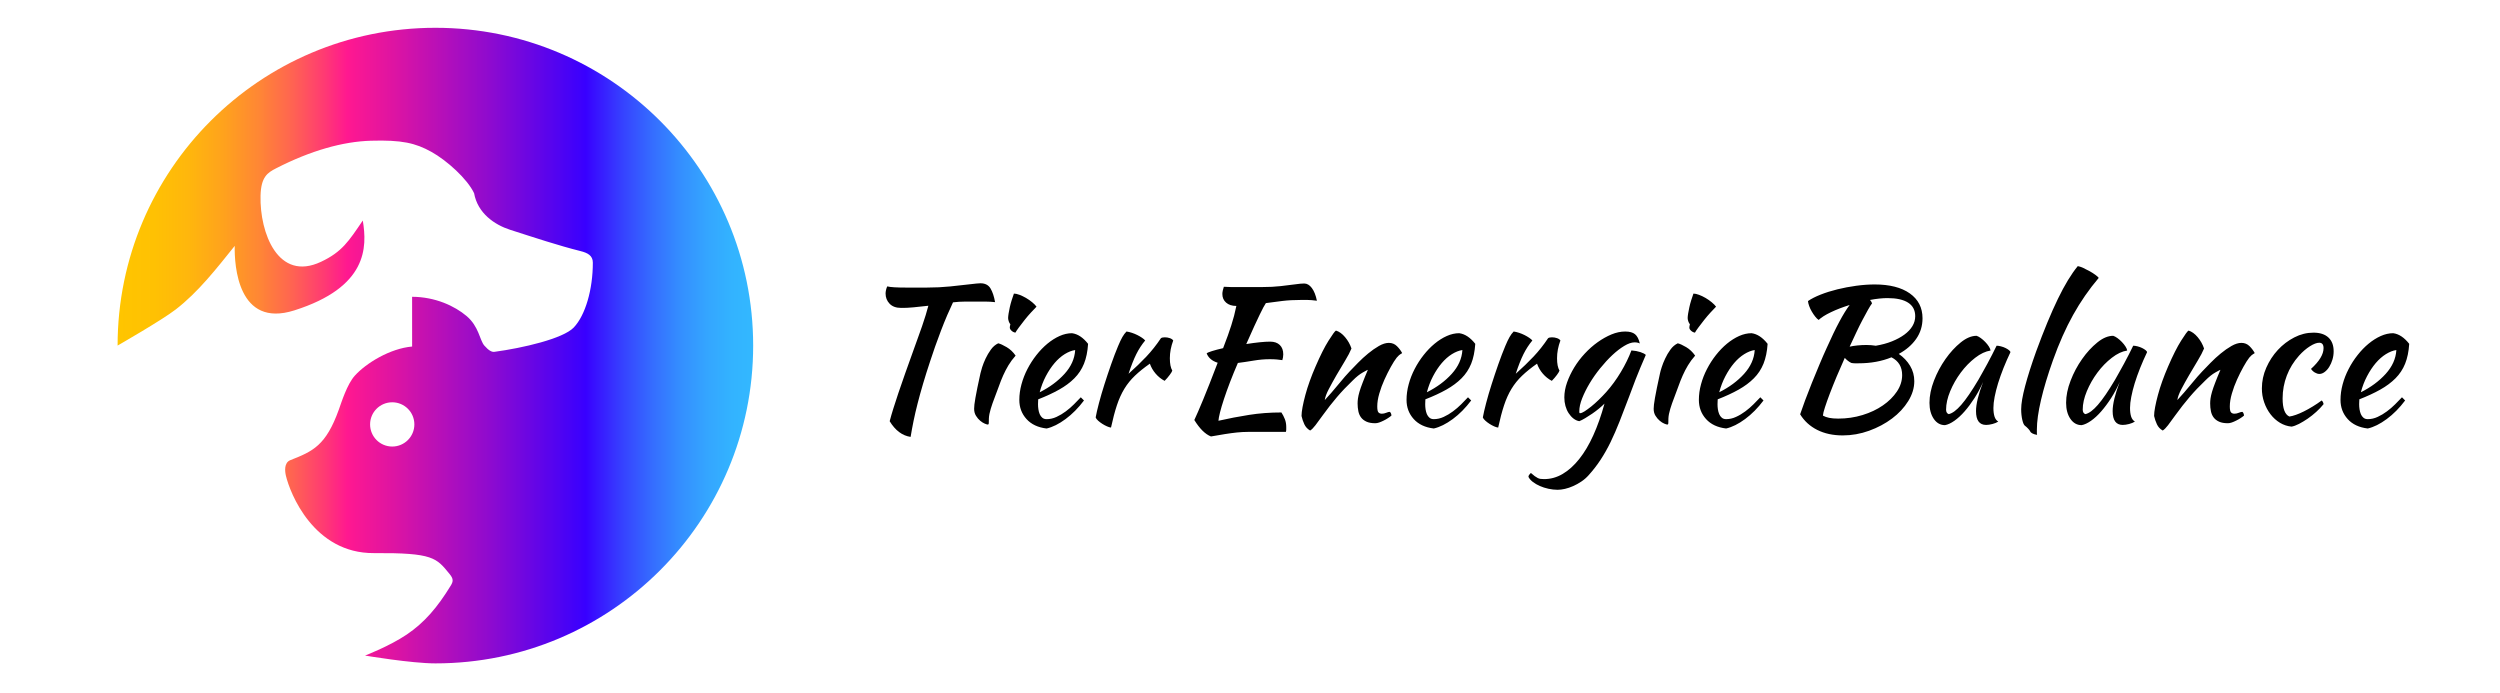 <?xml version="1.0" encoding="utf-8"?>
<!-- Generator: Adobe Illustrator 16.0.0, SVG Export Plug-In . SVG Version: 6.00 Build 0)  -->
<!DOCTYPE svg PUBLIC "-//W3C//DTD SVG 1.1//EN" "http://www.w3.org/Graphics/SVG/1.1/DTD/svg11.dtd">
<svg version="1.1" id="Ebene_1" xmlns="http://www.w3.org/2000/svg" xmlns:xlink="http://www.w3.org/1999/xlink" x="0px" y="0px"
	 width="170.079px" height="47.171px" viewBox="0.002 0 170.079 47.171" enable-background="new 0.002 0 170.079 47.171"
	 xml:space="preserve">
<g>
	<g>
		<defs>
			<path id="SVGID_1_" d="M25.18,28.873c0-0.831,0.674-1.505,1.506-1.505c0.831,0,1.506,0.674,1.506,1.505
				c0,0.832-0.675,1.506-1.506,1.506C25.854,30.379,25.18,29.705,25.18,28.873 M29.623,1.891c-11.94,0-21.619,9.681-21.621,21.619
				c-0.002,0,2.995-1.714,3.956-2.457c1.537-1.186,2.773-2.782,4.012-4.324c-0.028,1.336,0.216,5.604,4.052,4.388
				c4.987-1.58,4.964-4.286,4.661-6.114c-0.956,1.405-1.404,2.131-2.845,2.809c-2.921,1.375-4.171-1.971-4.111-4.492
				c0.031-1.296,0.48-1.572,1.06-1.87c2.361-1.21,4.554-1.822,6.446-1.876c2.103-0.061,3.033,0.154,4.117,0.757
				c1.048,0.581,2.444,1.836,2.906,2.814c0.242,1.362,1.392,2.148,2.454,2.489c1.645,0.528,3.293,1.074,4.779,1.446
				c0.485,0.12,0.844,0.302,0.845,0.785c0.003,1.817-0.505,3.583-1.299,4.416c-0.726,0.761-3.48,1.396-5.382,1.653
				c-0.175,0.033-0.399-0.075-0.701-0.424c-0.321-0.369-0.363-1.297-1.211-2.012c-0.794-0.671-2.119-1.302-3.703-1.307
				c0,1.153,0.001,2.277,0.001,3.384c-1.503,0.132-3.128,1.13-3.895,1.978c-0.529,0.586-0.905,1.796-1.089,2.309
				c-0.878,2.444-1.755,2.838-3.3,3.442c-0.444,0.176-0.37,0.772-0.302,1.061c0.275,1.169,1.876,5.292,5.99,5.264
				c4.044-0.027,4.247,0.324,5.148,1.425c0.273,0.333,0.247,0.508,0.076,0.787c-0.908,1.483-1.786,2.513-2.996,3.33
				c-1.175,0.792-2.834,1.428-2.834,1.428s3.14,0.532,4.786,0.532c11.939,0,21.618-9.68,21.618-21.62
				C51.241,11.572,41.562,1.891,29.623,1.891z"/>
		</defs>
		<clipPath id="SVGID_2_">
			<use xlink:href="#SVGID_1_"  overflow="visible"/>
		</clipPath>
		
			<linearGradient id="SVGID_3_" gradientUnits="userSpaceOnUse" x1="-649.03" y1="427.225" x2="-648.03" y2="427.225" gradientTransform="matrix(43.346 0 0 -43.346 28140.723 18541.924)">
			<stop  offset="0" style="stop-color:#FFC500"/>
			<stop  offset="0.003" style="stop-color:#FFC500"/>
			<stop  offset="0.059" style="stop-color:#FFC103"/>
			<stop  offset="0.114" style="stop-color:#FFB60D"/>
			<stop  offset="0.168" style="stop-color:#FFA21D"/>
			<stop  offset="0.222" style="stop-color:#FF8734"/>
			<stop  offset="0.275" style="stop-color:#FF6451"/>
			<stop  offset="0.327" style="stop-color:#FF3974"/>
			<stop  offset="0.362" style="stop-color:#FF1890"/>
			<stop  offset="0.434" style="stop-color:#DE14A2"/>
			<stop  offset="0.59" style="stop-color:#8C0AD0"/>
			<stop  offset="0.737" style="stop-color:#3800FF"/>
			<stop  offset="0.751" style="stop-color:#3811FF"/>
			<stop  offset="0.797" style="stop-color:#3644FF"/>
			<stop  offset="0.842" style="stop-color:#356DFF"/>
			<stop  offset="0.885" style="stop-color:#348EFF"/>
			<stop  offset="0.927" style="stop-color:#34A5FF"/>
			<stop  offset="0.966" style="stop-color:#33B3FF"/>
			<stop  offset="1" style="stop-color:#33B8FF"/>
		</linearGradient>
		<rect x="8" y="1.891" clip-path="url(#SVGID_2_)" fill="url(#SVGID_3_)" width="43.241" height="43.239"/>
	</g>
	<g>
		<path d="M162.306,25.434c-0.45,0.496-1.013,0.913-1.69,1.252c0.102-0.39,0.241-0.754,0.42-1.093
			c0.178-0.34,0.375-0.636,0.59-0.891c0.217-0.254,0.447-0.457,0.692-0.609c0.246-0.152,0.483-0.246,0.712-0.279
			C162.997,24.398,162.754,24.938,162.306,25.434 M162.814,22.668c-0.278,0-0.562,0.064-0.845,0.191
			c-0.284,0.127-0.559,0.301-0.826,0.521s-0.518,0.479-0.75,0.775c-0.234,0.296-0.438,0.612-0.609,0.947
			c-0.175,0.335-0.311,0.682-0.408,1.042s-0.146,0.714-0.146,1.061c0,0.51,0.163,0.943,0.489,1.304s0.781,0.573,1.365,0.642
			c0.408-0.093,0.838-0.307,1.291-0.642c0.453-0.334,0.871-0.757,1.252-1.265c-0.06-0.067-0.131-0.14-0.215-0.216
			c-0.137,0.145-0.291,0.303-0.465,0.477s-0.361,0.335-0.56,0.482c-0.199,0.149-0.409,0.274-0.629,0.375
			c-0.22,0.103-0.445,0.153-0.675,0.153c-0.117,0-0.215-0.032-0.291-0.097c-0.076-0.062-0.137-0.146-0.178-0.246
			c-0.043-0.103-0.072-0.213-0.09-0.331c-0.017-0.119-0.025-0.233-0.025-0.344c0-0.059,0.002-0.116,0.006-0.172
			c0.005-0.055,0.007-0.107,0.007-0.159c0.543-0.211,1.017-0.432,1.424-0.66s0.752-0.485,1.036-0.77
			c0.283-0.284,0.502-0.614,0.654-0.991s0.246-0.828,0.279-1.354C163.568,22.961,163.204,22.72,162.814,22.668 M154.038,27.372
			c0.106,0.306,0.25,0.576,0.433,0.813c0.183,0.238,0.396,0.43,0.642,0.579c0.246,0.147,0.51,0.234,0.788,0.26
			c0.144-0.025,0.312-0.087,0.503-0.184c0.19-0.099,0.387-0.217,0.592-0.356c0.203-0.14,0.397-0.294,0.584-0.464
			c0.187-0.169,0.352-0.343,0.496-0.521c0-0.042-0.014-0.089-0.039-0.14c-0.024-0.051-0.055-0.089-0.088-0.114
			c-0.195,0.145-0.396,0.279-0.604,0.406c-0.208,0.128-0.409,0.24-0.604,0.337c-0.195,0.098-0.377,0.176-0.546,0.235
			c-0.17,0.06-0.317,0.098-0.444,0.115c-0.306-0.137-0.459-0.548-0.459-1.233c0-0.542,0.097-1.062,0.287-1.557
			c0.19-0.496,0.467-0.947,0.832-1.354c0.237-0.263,0.483-0.475,0.737-0.636s0.466-0.241,0.636-0.241
			c0.195,0,0.293,0.123,0.293,0.368c0,0.424-0.285,0.895-0.853,1.411c0.067,0.102,0.155,0.185,0.261,0.248s0.21,0.096,0.311,0.096
			c0.119,0,0.238-0.045,0.356-0.134c0.119-0.089,0.224-0.205,0.312-0.35c0.09-0.144,0.162-0.307,0.217-0.489s0.083-0.37,0.083-0.565
			c0-0.407-0.119-0.721-0.356-0.941c-0.238-0.22-0.576-0.33-1.017-0.33c-0.45,0-0.884,0.107-1.304,0.324
			c-0.42,0.216-0.793,0.5-1.119,0.852c-0.325,0.352-0.588,0.755-0.787,1.208s-0.299,0.921-0.299,1.403
			C153.879,26.749,153.932,27.068,154.038,27.372 M148.387,23.178c-0.268,0.424-0.562,1.009-0.885,1.754
			c-0.144,0.331-0.274,0.661-0.394,0.992c-0.118,0.329-0.218,0.646-0.298,0.946c-0.081,0.301-0.145,0.574-0.191,0.82
			c-0.047,0.245-0.07,0.449-0.07,0.61c0.043,0.194,0.107,0.383,0.191,0.564c0.084,0.183,0.217,0.324,0.395,0.426
			c0.101-0.059,0.222-0.18,0.361-0.361c0.141-0.183,0.303-0.405,0.489-0.667c0.331-0.458,0.655-0.873,0.974-1.246
			c0.317-0.373,0.675-0.75,1.074-1.131c0.246-0.246,0.473-0.429,0.686-0.547c0.212-0.119,0.326-0.179,0.344-0.179
			c-0.145,0.339-0.264,0.629-0.355,0.871c-0.094,0.241-0.166,0.449-0.217,0.623c-0.051,0.173-0.084,0.324-0.102,0.451
			s-0.025,0.241-0.025,0.343c0,0.188,0.016,0.362,0.051,0.528c0.033,0.165,0.096,0.307,0.185,0.425
			c0.089,0.119,0.211,0.214,0.368,0.286c0.156,0.072,0.357,0.107,0.604,0.107c0.076,0,0.163-0.017,0.262-0.05
			c0.097-0.034,0.197-0.077,0.297-0.128c0.103-0.05,0.199-0.104,0.293-0.165c0.094-0.059,0.174-0.118,0.242-0.178
			c0-0.042-0.012-0.091-0.033-0.146c-0.021-0.055-0.047-0.091-0.082-0.107c-0.059,0-0.139,0.021-0.241,0.063
			c-0.101,0.042-0.199,0.063-0.292,0.063c-0.102,0-0.18-0.029-0.234-0.089c-0.056-0.06-0.084-0.195-0.084-0.407
			c0-0.262,0.047-0.555,0.141-0.877c0.093-0.322,0.209-0.637,0.35-0.947c0.139-0.309,0.283-0.597,0.432-0.863
			c0.148-0.268,0.281-0.478,0.4-0.63c0.119-0.136,0.21-0.218,0.273-0.248c0.063-0.029,0.096-0.053,0.096-0.069
			c-0.085-0.161-0.202-0.316-0.35-0.464c-0.148-0.148-0.334-0.224-0.554-0.224c-0.202,0-0.428,0.07-0.673,0.21
			c-0.246,0.141-0.49,0.311-0.73,0.51c-0.242,0.198-0.474,0.41-0.693,0.635c-0.221,0.225-0.411,0.422-0.572,0.591
			c-0.076,0.077-0.183,0.193-0.318,0.35c-0.135,0.157-0.281,0.33-0.438,0.521c-0.155,0.19-0.317,0.381-0.483,0.572
			c-0.164,0.19-0.314,0.357-0.451,0.502c0.026-0.195,0.117-0.443,0.273-0.743c0.157-0.301,0.333-0.619,0.528-0.954
			c0.194-0.334,0.39-0.663,0.585-0.985c0.195-0.321,0.339-0.597,0.432-0.826c-0.093-0.279-0.236-0.535-0.432-0.769
			s-0.403-0.384-0.623-0.451C148.821,22.526,148.655,22.753,148.387,23.178 M144.827,24.124c-0.106,0.208-0.215,0.413-0.324,0.616
			c-0.11,0.204-0.219,0.399-0.324,0.585c-0.105,0.188-0.201,0.356-0.286,0.509c-0.457,0.771-0.847,1.342-1.169,1.709
			c-0.322,0.369-0.605,0.579-0.852,0.631c-0.119-0.043-0.179-0.145-0.179-0.306c0-0.389,0.093-0.807,0.28-1.255
			c0.186-0.448,0.426-0.869,0.718-1.262c0.292-0.394,0.618-0.729,0.979-1.008c0.359-0.279,0.709-0.444,1.048-0.495
			c-0.009-0.076-0.046-0.167-0.114-0.272s-0.15-0.21-0.248-0.311c-0.097-0.102-0.199-0.19-0.305-0.267
			c-0.106-0.075-0.201-0.127-0.286-0.152c-0.349,0-0.708,0.151-1.08,0.454c-0.373,0.302-0.72,0.678-1.036,1.129
			c-0.318,0.451-0.579,0.94-0.781,1.468c-0.205,0.528-0.306,1.03-0.306,1.507c0,0.442,0.097,0.806,0.292,1.091
			s0.449,0.429,0.764,0.429c0.194-0.034,0.408-0.135,0.642-0.299s0.464-0.377,0.692-0.639s0.453-0.562,0.674-0.905
			c0.22-0.342,0.414-0.707,0.584-1.095c-0.321,0.839-0.482,1.5-0.482,1.983c0,0.627,0.229,0.94,0.686,0.94
			c0.127,0,0.271-0.021,0.434-0.063c0.16-0.042,0.292-0.098,0.395-0.165c-0.119-0.068-0.205-0.181-0.256-0.337
			c-0.051-0.157-0.076-0.354-0.076-0.592c0-0.212,0.027-0.462,0.084-0.75c0.055-0.287,0.133-0.597,0.234-0.928
			c0.102-0.33,0.225-0.676,0.368-1.036c0.144-0.359,0.301-0.718,0.471-1.073c0-0.042-0.032-0.09-0.096-0.141
			s-0.142-0.099-0.235-0.146c-0.093-0.046-0.197-0.085-0.311-0.114c-0.115-0.03-0.215-0.045-0.299-0.045
			C145.032,23.716,144.932,23.916,144.827,24.124 M137.584,28.573c0.05,0.216,0.113,0.351,0.189,0.4
			c0.059,0.043,0.127,0.104,0.204,0.185c0.076,0.08,0.122,0.143,0.14,0.185c0.025,0.059,0.08,0.109,0.166,0.152
			c0.084,0.042,0.186,0.071,0.305,0.089c-0.01-0.033-0.014-0.067-0.014-0.102v-0.267c0-0.534,0.094-1.201,0.28-2.002
			c0.187-0.802,0.457-1.701,0.813-2.701c0.414-1.161,0.873-2.191,1.373-3.089c0.5-0.898,1.08-1.737,1.742-2.518
			c-0.035-0.051-0.109-0.119-0.224-0.203c-0.114-0.085-0.244-0.168-0.388-0.248c-0.145-0.081-0.291-0.154-0.438-0.223
			c-0.149-0.068-0.272-0.11-0.375-0.127c-0.44,0.534-0.892,1.278-1.354,2.23c-0.461,0.953-0.955,2.146-1.48,3.578
			c-0.322,0.899-0.572,1.685-0.75,2.358s-0.268,1.197-0.268,1.57C137.506,28.114,137.534,28.358,137.584,28.573 M135.532,24.124
			c-0.107,0.208-0.215,0.413-0.324,0.616c-0.111,0.204-0.219,0.399-0.324,0.585c-0.107,0.188-0.202,0.356-0.286,0.509
			c-0.458,0.771-0.849,1.342-1.17,1.709c-0.322,0.369-0.606,0.579-0.853,0.631c-0.117-0.043-0.178-0.145-0.178-0.306
			c0-0.389,0.094-0.807,0.28-1.255s0.426-0.869,0.718-1.262c0.293-0.394,0.619-0.729,0.979-1.008
			c0.36-0.279,0.711-0.444,1.049-0.495c-0.008-0.076-0.047-0.167-0.114-0.272s-0.149-0.21-0.248-0.311
			c-0.097-0.102-0.199-0.19-0.306-0.267c-0.105-0.075-0.2-0.127-0.285-0.152c-0.348,0-0.707,0.151-1.08,0.454
			c-0.373,0.302-0.719,0.678-1.036,1.129s-0.578,0.94-0.782,1.468c-0.203,0.528-0.305,1.03-0.305,1.507
			c0,0.442,0.098,0.806,0.292,1.091s0.45,0.429,0.763,0.429c0.195-0.034,0.409-0.135,0.643-0.299
			c0.232-0.164,0.464-0.377,0.693-0.639c0.229-0.262,0.452-0.562,0.674-0.905c0.219-0.342,0.414-0.707,0.584-1.095
			c-0.322,0.839-0.483,1.5-0.483,1.983c0,0.627,0.229,0.94,0.687,0.94c0.127,0,0.271-0.021,0.432-0.063
			c0.162-0.042,0.293-0.098,0.395-0.165c-0.119-0.068-0.203-0.181-0.254-0.337c-0.051-0.157-0.076-0.354-0.076-0.592
			c0-0.212,0.027-0.462,0.082-0.75c0.055-0.287,0.135-0.597,0.235-0.928c0.103-0.33,0.226-0.676,0.368-1.036
			c0.145-0.359,0.302-0.718,0.471-1.073c0-0.042-0.031-0.09-0.096-0.141c-0.063-0.051-0.141-0.099-0.234-0.146
			c-0.094-0.046-0.197-0.085-0.312-0.114c-0.113-0.03-0.213-0.045-0.297-0.045C135.736,23.716,135.637,23.916,135.532,24.124
			 M129.815,20.591c0.321,0.208,0.482,0.515,0.482,0.922c0,0.236-0.063,0.462-0.19,0.673c-0.127,0.212-0.31,0.405-0.547,0.579
			s-0.519,0.326-0.845,0.457c-0.326,0.132-0.693,0.23-1.1,0.299c-0.102-0.018-0.205-0.029-0.312-0.038
			c-0.106-0.008-0.214-0.013-0.324-0.013c-0.204,0-0.409,0.011-0.616,0.031c-0.207,0.021-0.384,0.05-0.527,0.083
			c0.152-0.331,0.303-0.652,0.451-0.966c0.147-0.313,0.289-0.6,0.426-0.857c0.135-0.26,0.258-0.485,0.369-0.681
			c0.109-0.194,0.203-0.344,0.278-0.444c-0.017-0.043-0.036-0.083-0.057-0.121s-0.05-0.074-0.083-0.108
			c0.221-0.042,0.43-0.074,0.63-0.095c0.198-0.022,0.388-0.032,0.565-0.032C129.026,20.28,129.493,20.384,129.815,20.591
			 M126.172,24.716h0.273c0.83,0,1.576-0.136,2.237-0.407c0.483,0.246,0.726,0.648,0.726,1.208c0,0.39-0.119,0.763-0.356,1.118
			c-0.238,0.355-0.556,0.672-0.954,0.946c-0.398,0.276-0.859,0.494-1.385,0.655c-0.526,0.161-1.076,0.242-1.653,0.242
			c-0.245,0-0.451-0.018-0.616-0.051c-0.164-0.034-0.307-0.085-0.426-0.153c0.008-0.118,0.055-0.309,0.141-0.572
			c0.084-0.262,0.194-0.571,0.33-0.928c0.135-0.356,0.291-0.741,0.463-1.156c0.174-0.416,0.358-0.839,0.553-1.271
			c0.137,0.152,0.285,0.267,0.445,0.344C126.036,24.707,126.109,24.716,126.172,24.716 M129.929,19.961
			c-0.576-0.406-1.373-0.609-2.39-0.609c-0.398,0-0.816,0.03-1.252,0.089c-0.437,0.059-0.863,0.14-1.277,0.241
			c-0.416,0.102-0.799,0.223-1.151,0.362s-0.638,0.286-0.858,0.438c0.01,0.102,0.037,0.216,0.084,0.343
			c0.045,0.127,0.105,0.253,0.178,0.375c0.072,0.123,0.148,0.235,0.229,0.337c0.08,0.103,0.158,0.179,0.235,0.229
			c0.179-0.169,0.457-0.346,0.839-0.528c0.381-0.182,0.805-0.345,1.271-0.489c-0.213,0.28-0.445,0.657-0.699,1.132
			c-0.256,0.475-0.543,1.072-0.865,1.793c-0.152,0.329-0.314,0.702-0.488,1.117c-0.175,0.416-0.346,0.833-0.516,1.252
			c-0.17,0.421-0.324,0.818-0.464,1.195s-0.252,0.693-0.337,0.947c0.279,0.458,0.668,0.812,1.162,1.062
			c0.496,0.25,1.076,0.375,1.736,0.375c0.61,0,1.207-0.105,1.793-0.317c0.584-0.212,1.105-0.49,1.562-0.833
			c0.458-0.344,0.824-0.737,1.1-1.183c0.275-0.444,0.413-0.896,0.413-1.354c0-0.381-0.095-0.731-0.286-1.048
			c-0.191-0.318-0.447-0.587-0.769-0.809c0.5-0.271,0.894-0.611,1.182-1.022s0.433-0.879,0.433-1.404
			C130.793,20.932,130.504,20.368,129.929,19.961 M118.655,25.434c-0.449,0.496-1.014,0.913-1.691,1.252
			c0.102-0.39,0.242-0.754,0.42-1.093c0.178-0.34,0.375-0.636,0.591-0.891c0.216-0.254,0.446-0.457,0.692-0.609
			s0.483-0.246,0.711-0.279C119.345,24.398,119.103,24.938,118.655,25.434 M119.163,22.668c-0.279,0-0.562,0.064-0.846,0.191
			c-0.283,0.127-0.559,0.301-0.826,0.521c-0.267,0.221-0.517,0.479-0.75,0.775c-0.232,0.296-0.437,0.612-0.609,0.947
			c-0.174,0.335-0.311,0.682-0.407,1.042c-0.099,0.36-0.146,0.714-0.146,1.061c0,0.51,0.162,0.943,0.488,1.304
			s0.782,0.573,1.367,0.642c0.406-0.093,0.836-0.307,1.29-0.642c0.453-0.334,0.871-0.757,1.252-1.265
			c-0.06-0.067-0.132-0.14-0.216-0.216c-0.137,0.145-0.291,0.303-0.465,0.477s-0.359,0.335-0.559,0.482
			c-0.199,0.149-0.408,0.274-0.63,0.375c-0.22,0.103-0.444,0.153-0.673,0.153c-0.119,0-0.216-0.032-0.293-0.097
			c-0.076-0.062-0.135-0.146-0.178-0.246c-0.043-0.103-0.072-0.213-0.09-0.331c-0.017-0.119-0.024-0.233-0.024-0.344
			c0-0.059,0.002-0.116,0.006-0.172c0.004-0.055,0.007-0.107,0.007-0.159c0.543-0.211,1.018-0.432,1.424-0.66
			s0.752-0.485,1.035-0.77c0.284-0.284,0.502-0.614,0.655-0.991c0.151-0.377,0.246-0.828,0.28-1.354
			C119.917,22.961,119.552,22.72,119.163,22.668 M115.045,22.497c0.076,0.072,0.164,0.116,0.267,0.134
			c0.034-0.067,0.11-0.183,0.229-0.344s0.25-0.332,0.394-0.515c0.144-0.182,0.292-0.356,0.444-0.521s0.275-0.294,0.369-0.388
			c-0.067-0.093-0.166-0.192-0.293-0.298c-0.127-0.106-0.267-0.204-0.418-0.293c-0.153-0.089-0.304-0.161-0.453-0.216
			c-0.147-0.056-0.272-0.082-0.375-0.082c-0.049,0.135-0.101,0.286-0.151,0.451c-0.052,0.165-0.093,0.323-0.127,0.477
			c-0.034,0.152-0.062,0.294-0.083,0.425c-0.021,0.132-0.032,0.236-0.032,0.312c0,0.067,0.015,0.144,0.045,0.229
			c0.03,0.084,0.065,0.148,0.108,0.19c-0.025,0.102-0.038,0.178-0.038,0.229C114.931,22.356,114.969,22.426,115.045,22.497
			 M112.629,28.287c0.086,0.137,0.181,0.248,0.287,0.337c0.105,0.09,0.209,0.154,0.311,0.197c0.102,0.042,0.17,0.063,0.204,0.063
			c0.042,0,0.065-0.031,0.069-0.096c0.004-0.062,0.006-0.172,0.006-0.323c0.009-0.187,0.052-0.405,0.128-0.655
			c0.077-0.25,0.161-0.493,0.255-0.731c0.109-0.278,0.209-0.546,0.298-0.8c0.089-0.255,0.187-0.5,0.293-0.738
			c0.104-0.236,0.224-0.466,0.356-0.686c0.131-0.22,0.293-0.441,0.488-0.661c-0.17-0.246-0.373-0.438-0.609-0.578
			c-0.238-0.14-0.428-0.227-0.572-0.261c-0.195,0.093-0.363,0.237-0.502,0.432c-0.141,0.195-0.26,0.396-0.355,0.604
			c-0.099,0.208-0.177,0.404-0.236,0.591c-0.059,0.186-0.098,0.322-0.114,0.407c-0.085,0.381-0.155,0.707-0.21,0.979
			s-0.1,0.502-0.133,0.692c-0.034,0.19-0.057,0.344-0.07,0.458c-0.013,0.114-0.02,0.21-0.02,0.286
			C112.502,27.99,112.545,28.153,112.629,28.287 M104.277,32.781c0.136,0.106,0.296,0.2,0.478,0.28
			c0.182,0.081,0.379,0.144,0.591,0.19s0.42,0.07,0.623,0.07c0.153,0,0.319-0.021,0.502-0.063c0.182-0.042,0.368-0.106,0.56-0.191
			c0.19-0.084,0.377-0.188,0.559-0.311c0.183-0.123,0.346-0.266,0.49-0.427c0.305-0.339,0.578-0.692,0.819-1.061
			c0.242-0.369,0.466-0.768,0.675-1.195c0.207-0.428,0.41-0.894,0.609-1.397c0.199-0.505,0.413-1.062,0.643-1.673
			c0.127-0.347,0.276-0.744,0.45-1.194c0.175-0.449,0.405-1.004,0.693-1.665c-0.068-0.068-0.191-0.131-0.369-0.191
			c-0.179-0.059-0.381-0.097-0.61-0.113c-0.178,0.475-0.416,0.964-0.718,1.468c-0.301,0.504-0.634,0.96-0.998,1.367
			c-0.161,0.178-0.331,0.354-0.508,0.526c-0.179,0.174-0.351,0.326-0.515,0.458c-0.166,0.131-0.314,0.239-0.445,0.324
			c-0.133,0.085-0.235,0.127-0.312,0.127c-0.017,0-0.029-0.006-0.037-0.019c-0.008-0.014-0.013-0.05-0.013-0.108
			c0-0.263,0.065-0.559,0.197-0.89c0.131-0.33,0.3-0.669,0.508-1.018c0.208-0.347,0.447-0.688,0.718-1.022
			c0.271-0.335,0.545-0.632,0.82-0.891c0.275-0.258,0.547-0.468,0.814-0.629c0.267-0.161,0.502-0.242,0.705-0.242
			c0.144,0,0.263,0.026,0.355,0.077c-0.068-0.297-0.176-0.507-0.324-0.63c-0.148-0.122-0.371-0.184-0.667-0.184
			c-0.306,0-0.616,0.065-0.935,0.196c-0.318,0.133-0.631,0.308-0.94,0.528c-0.31,0.22-0.602,0.479-0.877,0.775
			c-0.276,0.297-0.515,0.611-0.719,0.946c-0.203,0.335-0.366,0.677-0.489,1.023c-0.123,0.348-0.184,0.687-0.184,1.017
			c0,0.204,0.025,0.396,0.076,0.579s0.123,0.346,0.216,0.489s0.2,0.265,0.323,0.362s0.256,0.159,0.401,0.185
			c0.11-0.043,0.243-0.11,0.4-0.204c0.157-0.093,0.315-0.194,0.477-0.305s0.315-0.227,0.464-0.349
			c0.148-0.123,0.273-0.236,0.375-0.338c-0.221,0.806-0.475,1.525-0.763,2.161s-0.608,1.173-0.96,1.614s-0.727,0.777-1.125,1.011
			s-0.818,0.35-1.258,0.35c-0.094,0-0.174-0.004-0.242-0.014c-0.066-0.008-0.133-0.028-0.197-0.062
			c-0.062-0.034-0.131-0.076-0.203-0.127s-0.158-0.123-0.261-0.216c-0.042,0.042-0.08,0.084-0.114,0.127
			c-0.033,0.042-0.051,0.089-0.051,0.14C104.043,32.563,104.142,32.675,104.277,32.781 M101.049,28.617
			c0.084,0.077,0.18,0.149,0.285,0.217c0.106,0.067,0.211,0.124,0.317,0.172c0.106,0.047,0.197,0.073,0.274,0.083
			c0.127-0.586,0.26-1.09,0.4-1.514c0.139-0.424,0.309-0.799,0.508-1.125s0.438-0.623,0.719-0.89c0.279-0.268,0.617-0.54,1.017-0.82
			c0.085,0.246,0.216,0.474,0.394,0.681c0.179,0.207,0.382,0.37,0.611,0.489c0.127-0.127,0.242-0.263,0.35-0.407
			c0.105-0.144,0.162-0.24,0.171-0.292c-0.11-0.187-0.165-0.466-0.165-0.839c0-0.397,0.076-0.801,0.229-1.208
			c-0.043-0.066-0.119-0.121-0.229-0.158c-0.11-0.038-0.225-0.058-0.344-0.058c-0.127,0-0.215,0.021-0.267,0.064
			c-0.305,0.457-0.634,0.873-0.985,1.245c-0.352,0.373-0.756,0.763-1.213,1.17c0.178-0.542,0.353-0.987,0.526-1.335
			c0.175-0.348,0.375-0.656,0.604-0.929c-0.051-0.059-0.123-0.121-0.217-0.184c-0.093-0.064-0.199-0.125-0.317-0.185
			c-0.119-0.06-0.241-0.109-0.369-0.152c-0.127-0.042-0.25-0.072-0.368-0.089c-0.102,0.102-0.195,0.227-0.279,0.375
			c-0.086,0.147-0.183,0.354-0.293,0.616c-0.152,0.364-0.31,0.775-0.471,1.233c-0.161,0.457-0.312,0.913-0.457,1.366
			c-0.145,0.454-0.27,0.882-0.375,1.284s-0.18,0.727-0.223,0.972C100.909,28.47,100.963,28.541,101.049,28.617 M98.766,25.434
			c-0.449,0.496-1.014,0.913-1.691,1.252c0.103-0.39,0.242-0.754,0.42-1.093c0.178-0.34,0.375-0.636,0.592-0.891
			c0.216-0.254,0.447-0.457,0.691-0.609c0.246-0.152,0.484-0.246,0.713-0.279C99.456,24.398,99.215,24.938,98.766,25.434
			 M99.274,22.668c-0.279,0-0.561,0.064-0.845,0.191s-0.56,0.301-0.826,0.521s-0.517,0.479-0.75,0.775
			c-0.233,0.296-0.437,0.612-0.61,0.947s-0.31,0.682-0.406,1.042c-0.098,0.36-0.146,0.714-0.146,1.061
			c0,0.51,0.163,0.943,0.489,1.304c0.325,0.36,0.782,0.573,1.366,0.642c0.406-0.093,0.836-0.307,1.291-0.642
			c0.453-0.334,0.869-0.757,1.252-1.265c-0.061-0.067-0.133-0.14-0.217-0.216c-0.136,0.145-0.291,0.303-0.463,0.477
			c-0.175,0.174-0.361,0.335-0.561,0.482c-0.199,0.149-0.409,0.274-0.629,0.375c-0.221,0.103-0.445,0.153-0.674,0.153
			c-0.118,0-0.217-0.032-0.293-0.097c-0.075-0.062-0.135-0.146-0.178-0.246c-0.041-0.103-0.072-0.213-0.089-0.331
			c-0.017-0.119-0.024-0.233-0.024-0.344c0-0.059,0.002-0.116,0.006-0.172c0.004-0.055,0.006-0.107,0.006-0.159
			c0.543-0.211,1.018-0.432,1.424-0.66c0.407-0.229,0.752-0.485,1.036-0.77s0.502-0.614,0.655-0.991
			c0.152-0.377,0.244-0.828,0.279-1.354C100.028,22.961,99.665,22.72,99.274,22.668 M90.385,23.178
			c-0.268,0.424-0.561,1.009-0.883,1.754c-0.145,0.331-0.276,0.661-0.395,0.992c-0.119,0.329-0.219,0.646-0.299,0.946
			c-0.081,0.301-0.145,0.574-0.191,0.82c-0.045,0.245-0.07,0.449-0.07,0.61c0.043,0.194,0.106,0.383,0.191,0.564
			c0.086,0.183,0.217,0.324,0.395,0.426c0.102-0.059,0.223-0.18,0.361-0.361c0.141-0.183,0.303-0.405,0.49-0.667
			c0.33-0.458,0.654-0.873,0.973-1.246c0.317-0.373,0.676-0.75,1.074-1.131c0.245-0.246,0.475-0.429,0.687-0.547
			c0.211-0.119,0.325-0.179,0.343-0.179c-0.145,0.339-0.264,0.629-0.355,0.871c-0.094,0.241-0.166,0.449-0.217,0.623
			c-0.051,0.173-0.084,0.324-0.102,0.451s-0.025,0.241-0.025,0.343c0,0.188,0.018,0.362,0.051,0.528
			c0.033,0.165,0.096,0.307,0.185,0.425c0.089,0.119,0.212,0.214,0.368,0.286s0.359,0.107,0.604,0.107
			c0.077,0,0.163-0.017,0.262-0.05c0.097-0.034,0.196-0.077,0.299-0.128c0.101-0.05,0.199-0.104,0.291-0.165
			c0.094-0.059,0.175-0.118,0.242-0.178c0-0.042-0.011-0.091-0.031-0.146c-0.021-0.055-0.049-0.091-0.084-0.107
			c-0.059,0-0.139,0.021-0.24,0.063c-0.102,0.042-0.2,0.063-0.293,0.063c-0.102,0-0.18-0.029-0.234-0.089
			c-0.056-0.06-0.082-0.195-0.082-0.407c0-0.262,0.045-0.555,0.139-0.877s0.209-0.637,0.35-0.947
			c0.141-0.309,0.284-0.597,0.432-0.863c0.148-0.268,0.282-0.478,0.401-0.63c0.118-0.136,0.209-0.218,0.272-0.248
			c0.063-0.029,0.096-0.053,0.096-0.069c-0.085-0.161-0.201-0.316-0.35-0.464c-0.148-0.148-0.332-0.224-0.553-0.224
			c-0.203,0-0.428,0.07-0.674,0.21c-0.246,0.141-0.488,0.311-0.73,0.51c-0.242,0.198-0.473,0.41-0.693,0.635
			s-0.411,0.422-0.572,0.591c-0.076,0.077-0.182,0.193-0.318,0.35c-0.135,0.157-0.281,0.33-0.438,0.521
			c-0.157,0.19-0.318,0.381-0.482,0.572c-0.166,0.19-0.316,0.357-0.451,0.502c0.024-0.195,0.115-0.443,0.272-0.743
			c0.157-0.301,0.332-0.619,0.526-0.954c0.195-0.334,0.391-0.663,0.586-0.985c0.195-0.321,0.339-0.597,0.432-0.826
			c-0.093-0.279-0.236-0.535-0.432-0.769s-0.402-0.384-0.623-0.451C90.819,22.526,90.652,22.753,90.385,23.178 M85.696,23.285
			c-0.283,0.03-0.587,0.07-0.908,0.121c0.211-0.48,0.392-0.882,0.539-1.203c0.149-0.319,0.274-0.586,0.375-0.797
			c0.103-0.211,0.186-0.376,0.248-0.494c0.064-0.118,0.121-0.215,0.172-0.291c0.356-0.05,0.727-0.099,1.112-0.145
			c0.386-0.047,0.812-0.07,1.278-0.07h0.438c0.166,0,0.379,0.019,0.643,0.053c-0.076-0.374-0.191-0.661-0.344-0.865
			s-0.326-0.307-0.521-0.307c-0.146,0-0.353,0.02-0.623,0.058c-0.271,0.037-0.596,0.078-0.974,0.12
			c-0.377,0.043-0.797,0.064-1.264,0.064h-1.5H83.75c-0.156,0-0.319-0.007-0.488-0.02c-0.026,0.068-0.049,0.15-0.07,0.246
			C83.17,19.85,83.161,19.932,83.161,20c0,0.241,0.084,0.437,0.254,0.587s0.402,0.227,0.699,0.227
			c-0.051,0.245-0.104,0.472-0.158,0.68c-0.057,0.207-0.117,0.419-0.186,0.635c-0.068,0.217-0.146,0.447-0.234,0.693
			c-0.09,0.246-0.197,0.534-0.324,0.864c-0.297,0.067-0.547,0.134-0.75,0.197s-0.326,0.116-0.369,0.158
			c0.119,0.306,0.369,0.518,0.75,0.637c-0.398,1.044-0.727,1.878-0.985,2.502c-0.258,0.624-0.46,1.089-0.604,1.394
			c0.365,0.593,0.742,0.966,1.133,1.119c0.355-0.064,0.675-0.118,0.959-0.163c0.283-0.045,0.553-0.081,0.808-0.108
			c0.255-0.026,0.507-0.04,0.757-0.04h0.793h1.03h0.75c0.017-0.058,0.024-0.115,0.024-0.174v-0.161c0-0.188-0.03-0.365-0.094-0.53
			c-0.064-0.164-0.143-0.317-0.235-0.457c-0.771,0-1.507,0.055-2.206,0.166c-0.699,0.109-1.391,0.244-2.078,0.399
			c0.008-0.127,0.045-0.317,0.107-0.572c0.064-0.256,0.153-0.557,0.268-0.904c0.115-0.348,0.252-0.732,0.413-1.152
			s0.339-0.854,0.534-1.305c0.339-0.042,0.695-0.096,1.068-0.159s0.74-0.096,1.105-0.096c0.186,0,0.347,0.007,0.482,0.019
			c0.135,0.014,0.258,0.028,0.369,0.045c0.016-0.051,0.031-0.111,0.045-0.184c0.012-0.072,0.019-0.142,0.019-0.21
			c0-0.271-0.078-0.483-0.235-0.636c-0.156-0.152-0.375-0.229-0.654-0.229C86.219,23.241,85.98,23.256,85.696,23.285"/>
		<path d="M74.707,28.618c0.085,0.076,0.18,0.148,0.286,0.216c0.106,0.067,0.212,0.125,0.318,0.171
			c0.106,0.048,0.197,0.074,0.274,0.083c0.127-0.585,0.26-1.089,0.4-1.513c0.14-0.423,0.309-0.798,0.508-1.125
			c0.199-0.326,0.439-0.623,0.719-0.89c0.279-0.268,0.618-0.54,1.017-0.819c0.084,0.245,0.216,0.472,0.394,0.68
			c0.178,0.207,0.381,0.37,0.61,0.489c0.127-0.127,0.242-0.263,0.349-0.407c0.106-0.144,0.163-0.24,0.172-0.292
			c-0.11-0.186-0.165-0.466-0.165-0.839c0-0.397,0.076-0.801,0.229-1.208c-0.043-0.066-0.119-0.12-0.229-0.159
			c-0.111-0.038-0.225-0.057-0.344-0.057c-0.127,0-0.217,0.021-0.266,0.064c-0.307,0.457-0.635,0.873-0.986,1.244
			c-0.351,0.373-0.756,0.764-1.214,1.171c0.178-0.542,0.354-0.987,0.528-1.336c0.174-0.347,0.375-0.655,0.604-0.928
			c-0.051-0.059-0.123-0.12-0.216-0.184c-0.094-0.064-0.2-0.125-0.318-0.185c-0.119-0.06-0.242-0.109-0.369-0.152
			c-0.127-0.042-0.25-0.072-0.368-0.089c-0.102,0.102-0.195,0.227-0.28,0.375c-0.085,0.147-0.182,0.354-0.292,0.616
			c-0.153,0.364-0.31,0.775-0.471,1.233c-0.161,0.457-0.313,0.913-0.457,1.366c-0.145,0.454-0.269,0.882-0.375,1.284
			c-0.106,0.402-0.18,0.727-0.223,0.972C74.567,28.47,74.623,28.541,74.707,28.618 M72.424,25.434
			c-0.45,0.496-1.013,0.914-1.691,1.252c0.102-0.39,0.241-0.754,0.419-1.094c0.178-0.339,0.375-0.635,0.592-0.89
			c0.216-0.254,0.446-0.457,0.692-0.61c0.246-0.151,0.483-0.244,0.712-0.278C73.114,24.398,72.874,24.939,72.424,25.434
			 M72.933,22.669c-0.28,0-0.561,0.063-0.845,0.19s-0.56,0.301-0.827,0.521c-0.266,0.222-0.517,0.479-0.75,0.776
			c-0.233,0.297-0.436,0.612-0.61,0.947c-0.173,0.335-0.309,0.682-0.406,1.042c-0.098,0.359-0.147,0.714-0.147,1.062
			c0,0.508,0.163,0.942,0.49,1.303c0.326,0.36,0.782,0.573,1.366,0.642c0.407-0.093,0.837-0.307,1.29-0.642
			c0.454-0.335,0.871-0.757,1.253-1.265c-0.06-0.067-0.132-0.14-0.217-0.216c-0.135,0.144-0.29,0.303-0.463,0.476
			c-0.174,0.175-0.361,0.335-0.56,0.483c-0.199,0.149-0.409,0.274-0.629,0.375c-0.22,0.102-0.445,0.153-0.674,0.153
			c-0.118,0-0.216-0.032-0.292-0.097c-0.076-0.062-0.136-0.146-0.178-0.247c-0.043-0.102-0.072-0.212-0.089-0.331
			c-0.017-0.117-0.025-0.232-0.025-0.343c0-0.059,0.002-0.116,0.006-0.172c0.004-0.055,0.006-0.107,0.006-0.159
			c0.542-0.211,1.017-0.432,1.424-0.661c0.407-0.228,0.752-0.484,1.036-0.769c0.284-0.283,0.502-0.614,0.655-0.991
			c0.152-0.377,0.245-0.828,0.279-1.354C73.687,22.961,73.322,22.72,72.933,22.669 M68.815,22.497
			c0.076,0.072,0.165,0.117,0.267,0.133c0.034-0.066,0.11-0.182,0.229-0.343c0.118-0.161,0.249-0.332,0.394-0.515
			c0.144-0.183,0.292-0.356,0.445-0.521c0.152-0.165,0.275-0.294,0.368-0.387c-0.068-0.094-0.165-0.193-0.292-0.299
			c-0.127-0.106-0.267-0.204-0.42-0.293c-0.152-0.089-0.303-0.16-0.451-0.216s-0.273-0.082-0.375-0.082
			c-0.051,0.135-0.102,0.286-0.152,0.45c-0.051,0.165-0.094,0.324-0.128,0.478c-0.033,0.152-0.061,0.294-0.082,0.425
			c-0.021,0.132-0.032,0.236-0.032,0.312c0,0.067,0.015,0.144,0.045,0.229c0.029,0.085,0.065,0.148,0.108,0.19
			c-0.026,0.102-0.039,0.178-0.039,0.229C68.701,22.356,68.739,22.425,68.815,22.497 M66.4,28.287
			c0.084,0.136,0.18,0.248,0.286,0.337s0.209,0.154,0.311,0.197c0.102,0.042,0.17,0.063,0.204,0.063
			c0.042,0,0.065-0.031,0.069-0.096c0.005-0.062,0.007-0.171,0.007-0.324c0.008-0.186,0.051-0.404,0.127-0.654
			c0.076-0.25,0.161-0.493,0.254-0.731c0.11-0.279,0.21-0.546,0.299-0.8c0.089-0.255,0.186-0.5,0.292-0.738
			c0.106-0.236,0.225-0.466,0.356-0.686s0.294-0.441,0.49-0.661c-0.17-0.246-0.373-0.439-0.611-0.578
			c-0.237-0.14-0.428-0.227-0.572-0.261c-0.195,0.093-0.362,0.236-0.502,0.432c-0.14,0.195-0.258,0.396-0.356,0.604
			c-0.097,0.208-0.176,0.404-0.235,0.591s-0.097,0.322-0.114,0.407c-0.085,0.381-0.155,0.707-0.21,0.979
			c-0.055,0.271-0.1,0.502-0.133,0.692c-0.034,0.19-0.058,0.344-0.07,0.458c-0.013,0.113-0.019,0.21-0.019,0.286
			C66.273,27.99,66.315,28.153,66.4,28.287 M62.149,20.908c0.318-0.03,0.655-0.066,1.011-0.108
			c-0.051,0.195-0.113,0.411-0.185,0.648c-0.072,0.238-0.152,0.483-0.241,0.737c-0.089,0.255-0.18,0.511-0.274,0.77
			c-0.093,0.258-0.182,0.506-0.267,0.743c-0.228,0.636-0.432,1.204-0.61,1.704c-0.178,0.5-0.332,0.947-0.464,1.341
			c-0.131,0.395-0.246,0.745-0.343,1.055c-0.097,0.31-0.18,0.596-0.248,0.858c0.382,0.627,0.856,0.983,1.424,1.067
			c0.059-0.357,0.127-0.723,0.203-1.097c0.077-0.374,0.168-0.767,0.274-1.179c0.106-0.412,0.228-0.856,0.368-1.332
			s0.303-0.994,0.49-1.555c0.093-0.289,0.203-0.614,0.33-0.976c0.127-0.36,0.261-0.724,0.401-1.09
			c0.139-0.365,0.281-0.716,0.425-1.052c0.144-0.335,0.276-0.626,0.394-0.873c0.28-0.034,0.558-0.051,0.833-0.051h0.82h0.553
			c0.216,0,0.434,0.013,0.655,0.038c-0.068-0.39-0.172-0.701-0.312-0.935c-0.14-0.232-0.367-0.349-0.68-0.349
			c-0.11,0-0.356,0.022-0.737,0.069c-0.382,0.046-0.822,0.095-1.322,0.146s-1.023,0.077-1.57,0.077h-1.468
			c-0.288,0-0.54-0.006-0.757-0.019c-0.216-0.012-0.379-0.032-0.489-0.062c-0.034,0.068-0.062,0.149-0.083,0.242
			c-0.021,0.094-0.031,0.174-0.031,0.242c0,0.271,0.091,0.504,0.273,0.694c0.182,0.191,0.443,0.286,0.782,0.286
			C61.549,20.952,61.832,20.939,62.149,20.908"/>
	</g>
</g>
</svg>
